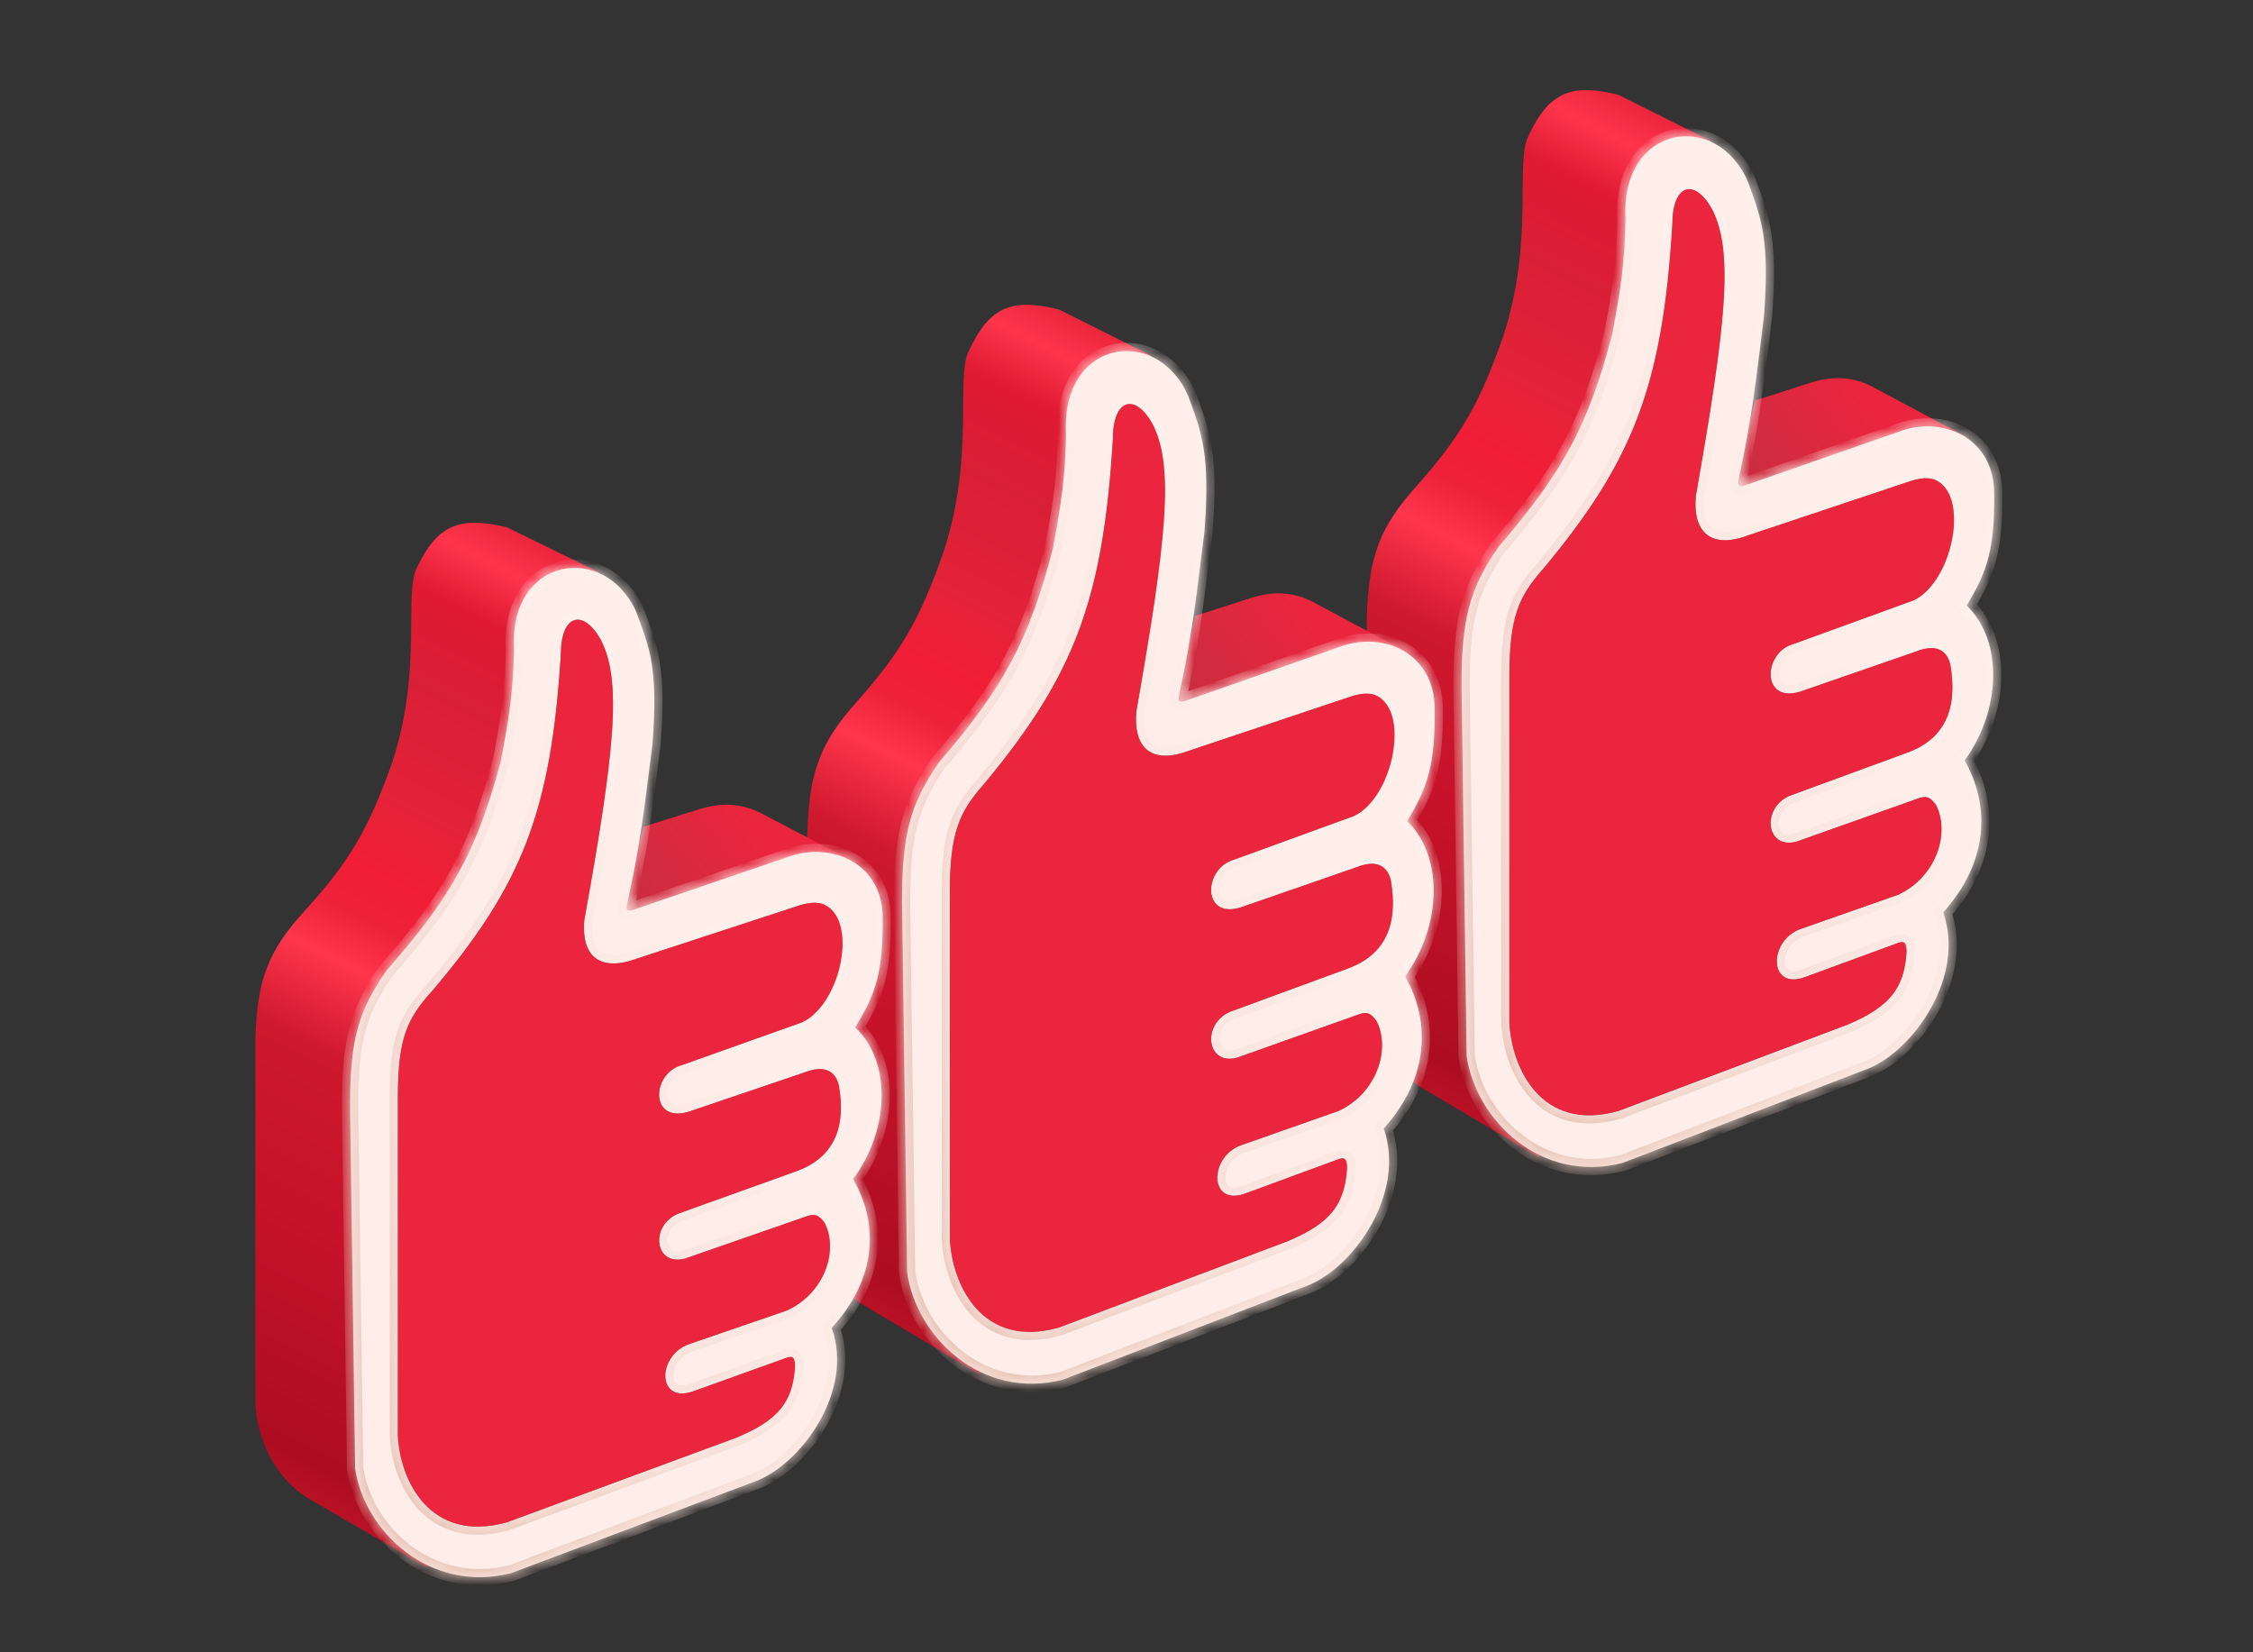 <svg width="150" height="110" viewBox="0 0 150 110" fill="none" xmlns="http://www.w3.org/2000/svg">
<rect x="0" y="0" width="150" height="110" fill="#333333" stroke="none"/>
<path d="M115.341 32.901L116.832 26.669L120.29 25.561C121.918 25.007 123.342 25.007 124.833 25.838L130.936 29.093L115.341 32.901Z" fill="url(#paint0_linear_49_295)"/>
<path d="M107.747 6.311L113.849 9.358V10.535L109.781 11.92L108.628 20.576L105.306 32.347L98.797 40.656V71.262L102.526 77.079L94.932 72.578C92.22 71.124 90.999 68.008 90.999 65.584V41.141C91.122 36.989 91.876 35.081 94.322 32.347C97.132 29.176 98.448 27.066 100.085 22.376C102.187 15.936 100.831 10.743 101.78 9.012C103.136 6.104 104.662 5.544 107.747 6.311Z" fill="url(#paint1_linear_49_295)"/>
<mask id="path-3-inside-1_49_295" fill="white">
<path d="M108.223 14.551C107.884 8.32 114.257 7.282 116.358 12.059C117.273 14.565 117.827 15.887 117.443 21.061C116.904 25.303 116.682 27.68 115.748 31.932C115.669 32.335 115.746 32.423 116.088 32.347L126.597 28.677C129.465 27.689 132.768 29.232 132.768 32.833C132.811 36.591 132.286 38.093 130.937 40.31C133.445 42.734 133.174 47.373 130.801 50.628C132.496 53.605 132.428 57.345 129.377 60.738C130.868 65.031 127.411 69.877 124.428 71.124L108.019 77.425C102.595 78.81 98.256 74.586 97.645 70.294L97.306 45.712C97.303 41.244 97.82 39.223 99.747 36.433C104.05 31.437 105.743 28.341 107.341 22.238C107.929 19.122 108.177 17.413 108.223 14.551ZM113.985 13.928C112.833 11.851 111.341 12.198 111.341 14.967C110.688 25.638 108.763 30.658 102.729 37.887C101.106 39.715 100.496 41.111 100.492 44.95V68.077C100.628 71.054 102.594 75.417 107.747 73.963L123.003 68.216C125.783 67.038 126.776 65.837 126.936 63.369C126.924 62.697 126.755 62.614 126.257 62.815L120.223 65.031C117.714 66 117.714 62.607 119.884 61.845L126.393 59.56C128.901 58.383 129.851 55.475 128.901 53.605C128.504 53.029 128.213 52.948 127.613 53.19L119.612 56.029C117.579 56.583 117.24 53.813 119.138 52.982L127.071 50.074C129.444 49.174 130.361 47.23 129.851 44.257C129.579 43.08 128.658 42.946 127.613 43.357L119.816 46.057C117.24 46.819 117.375 43.427 119.409 42.873L127.41 39.965C129.715 38.856 130.868 34.217 129.512 32.486C128.976 31.805 128.291 31.655 127.071 32.07L115.884 35.809C113.917 36.363 112.697 35.463 112.9 33.04C114.915 21.627 115.439 16.734 113.985 13.928Z"/>
</mask>
<path d="M108.223 14.551C107.884 8.32 114.257 7.282 116.358 12.059C117.273 14.565 117.827 15.887 117.443 21.061C116.904 25.303 116.682 27.68 115.748 31.932C115.669 32.335 115.746 32.423 116.088 32.347L126.597 28.677C129.465 27.689 132.768 29.232 132.768 32.833C132.811 36.591 132.286 38.093 130.937 40.31C133.445 42.734 133.174 47.373 130.801 50.628C132.496 53.605 132.428 57.345 129.377 60.738C130.868 65.031 127.411 69.877 124.428 71.124L108.019 77.425C102.595 78.81 98.256 74.586 97.645 70.294L97.306 45.712C97.303 41.244 97.82 39.223 99.747 36.433C104.05 31.437 105.743 28.341 107.341 22.238C107.929 19.122 108.177 17.413 108.223 14.551ZM113.985 13.928C112.833 11.851 111.341 12.198 111.341 14.967C110.688 25.638 108.763 30.658 102.729 37.887C101.106 39.715 100.496 41.111 100.492 44.95V68.077C100.628 71.054 102.594 75.417 107.747 73.963L123.003 68.216C125.783 67.038 126.776 65.837 126.936 63.369C126.924 62.697 126.755 62.614 126.257 62.815L120.223 65.031C117.714 66 117.714 62.607 119.884 61.845L126.393 59.56C128.901 58.383 129.851 55.475 128.901 53.605C128.504 53.029 128.213 52.948 127.613 53.19L119.612 56.029C117.579 56.583 117.24 53.813 119.138 52.982L127.071 50.074C129.444 49.174 130.361 47.23 129.851 44.257C129.579 43.08 128.658 42.946 127.613 43.357L119.816 46.057C117.24 46.819 117.375 43.427 119.409 42.873L127.41 39.965C129.715 38.856 130.868 34.217 129.512 32.486C128.976 31.805 128.291 31.655 127.071 32.07L115.884 35.809C113.917 36.363 112.697 35.463 112.9 33.04C114.915 21.627 115.439 16.734 113.985 13.928Z" fill="#FEEDE8"/>
<path d="M108.223 14.551L108.765 14.56L108.765 14.541L108.764 14.522L108.223 14.551ZM116.358 12.059L116.868 11.873L116.862 11.857L116.855 11.841L116.358 12.059ZM117.443 21.061L117.981 21.13L117.983 21.115L117.984 21.101L117.443 21.061ZM115.748 31.932L115.218 31.816L115.216 31.827L115.748 31.932ZM116.088 32.347L116.206 32.877L116.237 32.87L116.267 32.859L116.088 32.347ZM126.597 28.677L126.42 28.165L126.418 28.165L126.597 28.677ZM132.768 32.833L132.225 32.833L132.225 32.839L132.768 32.833ZM130.937 40.31L130.473 40.028L130.248 40.399L130.56 40.7L130.937 40.31ZM130.801 50.628L130.362 50.308L130.156 50.591L130.329 50.896L130.801 50.628ZM129.377 60.738L128.974 60.375L128.759 60.613L128.865 60.916L129.377 60.738ZM124.428 71.124L124.622 71.63L124.63 71.627L124.637 71.624L124.428 71.124ZM108.019 77.425L108.153 77.951L108.183 77.943L108.213 77.932L108.019 77.425ZM97.645 70.294L97.103 70.301L97.104 70.336L97.109 70.37L97.645 70.294ZM97.306 45.712L96.763 45.712L96.763 45.719L97.306 45.712ZM99.747 36.433L99.336 36.079L99.317 36.101L99.301 36.125L99.747 36.433ZM107.341 22.238L107.866 22.375L107.87 22.357L107.874 22.338L107.341 22.238ZM113.985 13.928L114.467 13.679L114.463 13.672L114.46 13.665L113.985 13.928ZM111.341 14.967L111.882 15.001L111.883 14.984V14.967H111.341ZM102.729 37.887L103.135 38.248L103.141 38.241L103.146 38.235L102.729 37.887ZM100.492 44.95L99.95 44.949V44.95H100.492ZM100.492 68.077H99.95V68.089L99.95 68.102L100.492 68.077ZM107.747 73.963L107.894 74.485L107.917 74.478L107.938 74.47L107.747 73.963ZM123.003 68.216L123.194 68.723L123.204 68.719L123.214 68.715L123.003 68.216ZM126.936 63.369L127.477 63.404L127.478 63.382L127.478 63.359L126.936 63.369ZM126.257 62.815L126.444 63.324L126.452 63.321L126.46 63.318L126.257 62.815ZM120.223 65.031L120.036 64.522L120.027 64.525L120.223 65.031ZM119.884 61.845L120.063 62.357L120.063 62.357L119.884 61.845ZM126.393 59.56L126.572 60.072L126.598 60.063L126.623 60.051L126.393 59.56ZM128.901 53.605L129.385 53.359L129.369 53.327L129.348 53.297L128.901 53.605ZM127.613 53.19L127.795 53.701L127.805 53.697L127.816 53.693L127.613 53.19ZM119.612 56.029L119.755 56.552L119.774 56.547L119.794 56.54L119.612 56.029ZM119.138 52.982L118.951 52.473L118.935 52.478L118.92 52.485L119.138 52.982ZM127.071 50.074L127.258 50.583L127.264 50.581L127.071 50.074ZM129.851 44.257L130.385 44.166L130.383 44.151L130.379 44.136L129.851 44.257ZM127.613 43.357L127.791 43.87L127.802 43.866L127.812 43.862L127.613 43.357ZM119.816 46.057L119.97 46.577L119.982 46.574L119.994 46.57L119.816 46.057ZM119.409 42.873L119.552 43.396L119.573 43.39L119.594 43.383L119.409 42.873ZM127.41 39.965L127.595 40.474L127.621 40.465L127.645 40.453L127.41 39.965ZM129.512 32.486L129.939 32.151L129.938 32.15L129.512 32.486ZM127.071 32.07L127.243 32.584L127.246 32.583L127.071 32.07ZM115.884 35.809L116.031 36.331L116.043 36.328L116.056 36.324L115.884 35.809ZM112.9 33.04L112.366 32.945L112.362 32.97L112.36 32.994L112.9 33.04ZM108.223 14.551L108.764 14.522C108.606 11.605 110 10.07 111.504 9.704C113.031 9.332 114.904 10.099 115.862 12.278L116.358 12.059L116.855 11.841C115.711 9.242 113.347 8.139 111.247 8.65C109.124 9.167 107.501 11.267 107.681 14.581L108.223 14.551ZM116.358 12.059L115.849 12.245C116.31 13.508 116.657 14.415 116.852 15.645C117.048 16.876 117.093 18.453 116.902 21.021L117.443 21.061L117.984 21.101C118.178 18.495 118.138 16.824 117.924 15.475C117.709 14.123 117.322 13.116 116.868 11.873L116.358 12.059ZM117.443 21.061L116.905 20.993C116.365 25.245 116.146 27.593 115.218 31.816L115.748 31.932L116.278 32.049C117.219 27.767 117.444 25.362 117.981 21.13L117.443 21.061ZM115.748 31.932L115.216 31.827C115.193 31.941 115.175 32.067 115.177 32.19C115.18 32.306 115.203 32.498 115.342 32.665C115.494 32.849 115.697 32.902 115.84 32.912C115.974 32.922 116.104 32.899 116.206 32.877L116.088 32.347L115.97 31.818C115.901 31.833 115.893 31.828 115.918 31.83C115.954 31.833 116.078 31.853 116.178 31.973C116.222 32.026 116.243 32.078 116.252 32.113C116.257 32.13 116.26 32.143 116.261 32.151C116.262 32.16 116.262 32.165 116.262 32.166C116.262 32.166 116.262 32.156 116.265 32.132C116.267 32.109 116.272 32.078 116.28 32.037L115.748 31.932ZM116.088 32.347L116.267 32.859L126.776 29.189L126.597 28.677L126.418 28.165L115.909 31.835L116.088 32.347ZM126.597 28.677L126.773 29.19C128.07 28.743 129.444 28.876 130.478 29.499C131.495 30.11 132.225 31.218 132.225 32.833H132.768H133.31C133.31 30.847 132.389 29.382 131.037 28.569C129.703 27.767 127.992 27.623 126.42 28.165L126.597 28.677ZM132.768 32.833L132.225 32.839C132.247 34.695 132.127 35.956 131.85 37.012C131.574 38.062 131.135 38.941 130.473 40.028L130.937 40.31L131.4 40.592C132.087 39.463 132.586 38.482 132.899 37.287C133.211 36.098 133.332 34.728 133.31 32.826L132.768 32.833ZM130.937 40.31L130.56 40.7C131.678 41.78 132.205 43.383 132.157 45.142C132.109 46.9 131.485 48.768 130.362 50.308L130.801 50.628L131.239 50.947C132.489 49.233 133.188 47.153 133.241 45.172C133.295 43.192 132.704 41.264 131.313 39.92L130.937 40.31ZM130.801 50.628L130.329 50.896C131.909 53.67 131.868 57.156 128.974 60.375L129.377 60.738L129.78 61.101C132.988 57.534 133.083 53.54 131.272 50.359L130.801 50.628ZM129.377 60.738L128.865 60.916C129.544 62.873 129.108 64.995 128.105 66.811C127.099 68.634 125.572 70.058 124.219 70.623L124.428 71.124L124.637 71.624C126.267 70.943 127.96 69.32 129.055 67.335C130.154 65.344 130.701 62.896 129.889 60.56L129.377 60.738ZM124.428 71.124L124.233 70.617L107.824 76.919L108.019 77.425L108.213 77.932L124.622 71.63L124.428 71.124ZM108.019 77.425L107.884 76.9C102.842 78.187 98.758 74.265 98.183 70.217L97.645 70.294L97.109 70.37C97.754 74.908 102.347 79.433 108.153 77.951L108.019 77.425ZM97.645 70.294L98.188 70.286L97.848 45.704L97.306 45.712L96.763 45.719L97.103 70.301L97.645 70.294ZM97.306 45.712L97.848 45.711C97.847 43.493 97.975 41.925 98.327 40.581C98.677 39.246 99.254 38.101 100.193 36.742L99.747 36.433L99.301 36.125C98.313 37.555 97.668 38.815 97.278 40.306C96.891 41.786 96.762 43.463 96.763 45.712L97.306 45.712ZM99.747 36.433L100.158 36.787C102.322 34.275 103.849 32.218 105.036 30.007C106.225 27.795 107.06 25.451 107.866 22.375L107.341 22.238L106.816 22.101C106.024 25.128 105.214 27.383 104.081 29.494C102.946 31.606 101.475 33.595 99.336 36.079L99.747 36.433ZM107.341 22.238L107.874 22.338C108.465 19.207 108.718 17.465 108.765 14.56L108.223 14.551L107.68 14.543C107.635 17.362 107.393 19.038 106.808 22.137L107.341 22.238ZM113.985 13.928L114.46 13.665C114.148 13.104 113.791 12.663 113.402 12.384C113.01 12.103 112.534 11.957 112.059 12.116C111.594 12.271 111.28 12.669 111.089 13.141C110.896 13.617 110.798 14.233 110.798 14.967H111.341H111.883C111.883 14.317 111.972 13.851 112.095 13.548C112.219 13.241 112.351 13.162 112.403 13.145C112.445 13.131 112.558 13.114 112.77 13.266C112.985 13.42 113.246 13.714 113.511 14.191L113.985 13.928ZM111.341 14.967L110.799 14.934C110.474 20.245 109.835 24.107 108.545 27.526C107.257 30.942 105.308 33.951 102.313 37.54L102.729 37.887L103.146 38.235C106.184 34.594 108.214 31.479 109.56 27.909C110.905 24.344 111.554 20.36 111.882 15.001L111.341 14.967ZM102.729 37.887L102.324 37.527C101.487 38.47 100.878 39.339 100.49 40.491C100.106 41.631 99.952 43.008 99.95 44.949L100.492 44.95L101.035 44.95C101.037 43.053 101.189 41.812 101.518 40.838C101.841 39.876 102.349 39.133 103.135 38.248L102.729 37.887ZM100.492 44.95H99.95V68.077H100.492H101.035V44.95H100.492ZM100.492 68.077L99.95 68.102C100.022 69.674 100.574 71.644 101.835 73.044C102.472 73.752 103.291 74.316 104.315 74.598C105.337 74.88 106.528 74.87 107.894 74.485L107.747 73.963L107.6 73.441C106.39 73.782 105.403 73.772 104.603 73.552C103.804 73.332 103.157 72.892 102.641 72.319C101.597 71.157 101.098 69.457 101.034 68.052L100.492 68.077ZM107.747 73.963L107.938 74.47L123.194 68.723L123.003 68.216L122.812 67.708L107.556 73.455L107.747 73.963ZM123.003 68.216L123.214 68.715C124.634 68.114 125.674 67.477 126.372 66.619C127.083 65.747 127.393 64.707 127.477 63.404L126.936 63.369L126.394 63.334C126.319 64.499 126.052 65.294 125.531 65.934C124.999 66.588 124.152 67.14 122.791 67.716L123.003 68.216ZM126.936 63.369L127.478 63.359C127.475 63.176 127.461 62.996 127.42 62.837C127.38 62.679 127.297 62.476 127.105 62.331C126.902 62.178 126.676 62.164 126.509 62.183C126.349 62.202 126.191 62.257 126.054 62.312L126.257 62.815L126.46 63.318C126.512 63.297 126.553 63.283 126.584 63.273C126.616 63.264 126.632 63.261 126.634 63.261C126.637 63.261 126.616 63.264 126.582 63.257C126.543 63.249 126.497 63.231 126.453 63.198C126.41 63.166 126.386 63.132 126.374 63.111C126.364 63.093 126.365 63.087 126.369 63.104C126.373 63.121 126.379 63.151 126.384 63.199C126.389 63.246 126.392 63.305 126.393 63.378L126.936 63.369ZM126.257 62.815L126.07 62.306L120.036 64.522L120.223 65.031L120.41 65.54L126.444 63.324L126.257 62.815ZM120.223 65.031L120.027 64.525C119.49 64.732 119.211 64.66 119.088 64.585C118.965 64.511 118.856 64.348 118.841 64.059C118.81 63.463 119.219 62.654 120.063 62.357L119.884 61.845L119.704 61.334C118.379 61.799 117.703 63.067 117.757 64.115C117.785 64.649 118.01 65.2 118.525 65.513C119.039 65.825 119.701 65.814 120.418 65.537L120.223 65.031ZM119.884 61.845L120.063 62.357L126.572 60.072L126.393 59.56L126.213 59.048L119.704 61.334L119.884 61.845ZM126.393 59.56L126.623 60.051C129.37 58.762 130.492 55.539 129.385 53.359L128.901 53.605L128.418 53.851C129.21 55.41 128.433 58.004 126.162 59.069L126.393 59.56ZM128.901 53.605L129.348 53.297C129.134 52.987 128.874 52.692 128.496 52.573C128.112 52.453 127.739 52.555 127.411 52.687L127.613 53.19L127.816 53.693C128.088 53.584 128.16 53.605 128.171 53.608C128.187 53.614 128.272 53.647 128.455 53.913L128.901 53.605ZM127.613 53.19L127.432 52.679L119.431 55.518L119.612 56.029L119.794 56.54L127.795 53.701L127.613 53.19ZM119.612 56.029L119.47 55.505C119.079 55.612 118.847 55.542 118.717 55.454C118.58 55.361 118.472 55.192 118.438 54.95C118.369 54.459 118.633 53.795 119.355 53.479L119.138 52.982L118.92 52.485C117.745 53 117.229 54.136 117.363 55.1C117.431 55.585 117.67 56.056 118.109 56.353C118.556 56.654 119.129 56.723 119.755 56.552L119.612 56.029ZM119.138 52.982L119.324 53.491L127.258 50.583L127.071 50.074L126.885 49.565L118.951 52.473L119.138 52.982ZM127.071 50.074L127.264 50.581C128.556 50.091 129.499 49.294 130.032 48.176C130.558 47.071 130.652 45.718 130.385 44.166L129.851 44.257L129.316 44.349C129.56 45.769 129.45 46.874 129.052 47.709C128.661 48.531 127.959 49.157 126.879 49.567L127.071 50.074ZM129.851 44.257L130.379 44.136C130.211 43.407 129.806 42.898 129.191 42.696C128.622 42.51 127.988 42.626 127.414 42.852L127.613 43.357L127.812 43.862C128.283 43.676 128.632 43.654 128.853 43.727C129.027 43.784 129.219 43.931 129.322 44.379L129.851 44.257ZM127.613 43.357L127.436 42.844L119.639 45.545L119.816 46.057L119.994 46.57L127.791 43.87L127.613 43.357ZM119.816 46.057L119.663 45.537C119.117 45.698 118.828 45.609 118.688 45.513C118.546 45.414 118.438 45.225 118.426 44.936C118.401 44.329 118.813 43.597 119.552 43.396L119.409 42.873L119.267 42.349C117.971 42.702 117.299 43.943 117.342 44.981C117.364 45.514 117.578 46.064 118.071 46.405C118.568 46.748 119.227 46.797 119.97 46.577L119.816 46.057ZM119.409 42.873L119.594 43.383L127.595 40.474L127.41 39.965L127.225 39.455L119.224 42.363L119.409 42.873ZM127.41 39.965L127.645 40.453C129.007 39.799 129.934 38.177 130.358 36.6C130.574 35.794 130.672 34.957 130.621 34.193C130.57 33.436 130.369 32.701 129.939 32.151L129.512 32.486L129.085 32.821C129.332 33.136 129.496 33.631 129.538 34.265C129.58 34.892 129.501 35.609 129.31 36.318C128.92 37.771 128.119 39.022 127.175 39.476L127.41 39.965ZM129.512 32.486L129.938 32.15C129.606 31.729 129.192 31.433 128.645 31.333C128.123 31.239 127.544 31.336 126.897 31.556L127.071 32.07L127.246 32.583C127.818 32.389 128.192 32.354 128.451 32.401C128.685 32.443 128.881 32.562 129.086 32.822L129.512 32.486ZM127.071 32.07L126.899 31.555L115.712 35.295L115.884 35.809L116.056 36.324L127.243 32.584L127.071 32.07ZM115.884 35.809L115.737 35.287C114.836 35.541 114.263 35.418 113.935 35.132C113.6 34.84 113.345 34.225 113.441 33.085L112.9 33.04L112.36 32.994C112.252 34.278 112.506 35.325 113.222 35.95C113.945 36.581 114.965 36.632 116.031 36.331L115.884 35.809ZM112.9 33.04L113.435 33.134C114.441 27.431 115.081 23.327 115.285 20.293C115.487 17.268 115.264 15.218 114.467 13.679L113.985 13.928L113.504 14.178C114.16 15.444 114.402 17.244 114.202 20.22C114.003 23.187 113.374 27.236 112.366 32.945L112.9 33.04Z" fill="url(#paint2_linear_49_295)" mask="url(#path-3-inside-1_49_295)"/>
<path d="M111.341 14.967C111.341 12.197 112.833 11.851 113.986 13.928C115.439 16.734 114.915 21.627 112.901 33.039C112.697 35.463 113.918 36.363 115.884 35.809L127.072 32.07C128.292 31.654 128.976 31.805 129.512 32.485C130.868 34.217 129.716 38.856 127.411 39.964L119.41 42.872C117.376 43.426 117.24 46.819 119.817 46.057L127.614 43.357C128.658 42.945 129.58 43.08 129.851 44.257C130.362 47.229 129.445 49.173 127.072 50.073L119.139 52.982C117.24 53.813 117.579 56.582 119.613 56.028L127.614 53.189C128.214 52.948 128.505 53.029 128.902 53.605C129.851 55.474 128.902 58.383 126.393 59.56L119.884 61.845C117.715 62.607 117.715 65.999 120.223 65.03L126.258 62.814C126.756 62.613 126.924 62.696 126.936 63.368C126.776 65.837 125.783 67.038 123.003 68.215L107.748 73.963C102.595 75.417 100.628 71.054 100.493 68.077V44.949C100.496 41.11 101.107 39.715 102.73 37.886C108.763 30.657 110.688 25.637 111.341 14.967Z" fill="#EB253D"/>
<path d="M78.09 47.242L79.582 40.998L83.04 39.888C84.667 39.333 86.091 39.333 87.582 40.165L93.685 43.426L78.09 47.242Z" fill="url(#paint3_linear_49_295)"/>
<path d="M70.497 20.602L76.599 23.654V24.834L72.531 26.221L71.378 34.893L68.056 46.687L61.547 55.012V85.675L65.276 91.503L57.682 86.994C54.97 85.537 53.749 82.415 53.749 79.987V55.497C53.872 51.337 54.626 49.426 57.072 46.687C59.882 43.509 61.198 41.395 62.835 36.697C64.937 30.245 63.581 25.042 64.53 23.307C65.886 20.394 67.412 19.833 70.497 20.602Z" fill="url(#paint4_linear_49_295)"/>
<mask id="path-8-inside-2_49_295" fill="white">
<path d="M70.972 28.858C70.633 22.614 77.006 21.573 79.108 26.36C80.023 28.87 80.576 30.195 80.193 35.378C79.654 39.629 79.432 42.01 78.498 46.271C78.418 46.674 78.495 46.763 78.837 46.687L89.346 43.01C92.214 42.019 95.516 43.565 95.516 47.172C95.56 50.938 95.036 52.444 93.686 54.665C96.194 57.093 95.923 61.741 93.55 65.001C95.245 67.984 95.177 71.731 92.126 75.13C93.618 79.431 90.16 84.287 87.177 85.536L70.768 91.85C65.344 93.237 61.004 89.005 60.394 84.704L60.055 60.076C60.053 55.6 60.569 53.574 62.497 50.779C66.799 45.774 68.493 42.672 70.09 36.558C70.678 33.436 70.926 31.725 70.972 28.858ZM76.736 28.233C75.583 26.152 74.091 26.499 74.091 29.274C73.438 39.964 71.513 44.994 65.48 52.237C63.857 54.069 63.246 55.468 63.243 59.314V82.484C63.378 85.468 65.345 89.838 70.498 88.381L85.753 82.623C88.533 81.444 89.526 80.24 89.686 77.767C89.674 77.094 89.505 77.01 89.007 77.212L82.973 79.432C80.464 80.403 80.465 77.004 82.634 76.24L89.143 73.951C91.652 72.772 92.601 69.859 91.652 67.986C91.254 67.408 90.964 67.326 90.364 67.569L82.363 70.413C80.329 70.968 79.99 68.193 81.888 67.361L89.822 64.447C92.195 63.545 93.111 61.597 92.601 58.619C92.33 57.44 91.408 57.306 90.364 57.718L82.567 60.423C79.99 61.186 80.126 57.787 82.16 57.232L90.161 54.319C92.466 53.208 93.618 48.56 92.262 46.825C91.726 46.144 91.042 45.993 89.822 46.409L78.634 50.155C76.668 50.71 75.448 49.809 75.651 47.381C77.665 35.947 78.189 31.044 76.736 28.233Z"/>
</mask>
<path d="M70.972 28.858C70.633 22.614 77.006 21.573 79.108 26.36C80.023 28.87 80.576 30.195 80.193 35.378C79.654 39.629 79.432 42.01 78.498 46.271C78.418 46.674 78.495 46.763 78.837 46.687L89.346 43.01C92.214 42.019 95.516 43.565 95.516 47.172C95.56 50.938 95.036 52.444 93.686 54.665C96.194 57.093 95.923 61.741 93.55 65.001C95.245 67.984 95.177 71.731 92.126 75.13C93.618 79.431 90.16 84.287 87.177 85.536L70.768 91.85C65.344 93.237 61.004 89.005 60.394 84.704L60.055 60.076C60.053 55.6 60.569 53.574 62.497 50.779C66.799 45.774 68.493 42.672 70.09 36.558C70.678 33.436 70.926 31.725 70.972 28.858ZM76.736 28.233C75.583 26.152 74.091 26.499 74.091 29.274C73.438 39.964 71.513 44.994 65.48 52.237C63.857 54.069 63.246 55.468 63.243 59.314V82.484C63.378 85.468 65.345 89.838 70.498 88.381L85.753 82.623C88.533 81.444 89.526 80.24 89.686 77.767C89.674 77.094 89.505 77.01 89.007 77.212L82.973 79.432C80.464 80.403 80.465 77.004 82.634 76.24L89.143 73.951C91.652 72.772 92.601 69.859 91.652 67.986C91.254 67.408 90.964 67.326 90.364 67.569L82.363 70.413C80.329 70.968 79.99 68.193 81.888 67.361L89.822 64.447C92.195 63.545 93.111 61.597 92.601 58.619C92.33 57.44 91.408 57.306 90.364 57.718L82.567 60.423C79.99 61.186 80.126 57.787 82.16 57.232L90.161 54.319C92.466 53.208 93.618 48.56 92.262 46.825C91.726 46.144 91.042 45.993 89.822 46.409L78.634 50.155C76.668 50.71 75.448 49.809 75.651 47.381C77.665 35.947 78.189 31.044 76.736 28.233Z" fill="#FEEDE8"/>
<path d="M70.972 28.858L71.514 28.866L71.515 28.847L71.514 28.828L70.972 28.858ZM79.108 26.36L79.618 26.174L79.612 26.157L79.605 26.141L79.108 26.36ZM80.193 35.378L80.731 35.446L80.733 35.432L80.734 35.418L80.193 35.378ZM78.498 46.271L77.968 46.154L77.965 46.166L78.498 46.271ZM78.837 46.687L78.955 47.216L78.986 47.209L79.016 47.199L78.837 46.687ZM89.346 43.01L89.169 42.497L89.167 42.498L89.346 43.01ZM95.516 47.172L94.974 47.172L94.974 47.178L95.516 47.172ZM93.686 54.665L93.222 54.383L92.998 54.754L93.309 55.055L93.686 54.665ZM93.55 65.001L93.112 64.682L92.906 64.965L93.079 65.269L93.55 65.001ZM92.126 75.13L91.723 74.768L91.509 75.006L91.614 75.308L92.126 75.13ZM87.177 85.536L87.372 86.043L87.379 86.04L87.387 86.037L87.177 85.536ZM70.768 91.85L70.903 92.375L70.933 92.367L70.963 92.356L70.768 91.85ZM60.394 84.704L59.852 84.712L59.852 84.746L59.857 84.78L60.394 84.704ZM60.055 60.076L59.513 60.077L59.513 60.084L60.055 60.076ZM62.497 50.779L62.085 50.426L62.066 50.448L62.05 50.471L62.497 50.779ZM70.09 36.558L70.615 36.695L70.62 36.677L70.623 36.658L70.09 36.558ZM76.736 28.233L77.218 27.985L77.214 27.977L77.21 27.971L76.736 28.233ZM74.091 29.274L74.633 29.307L74.634 29.29L74.634 29.274L74.091 29.274ZM65.48 52.237L65.886 52.597L65.891 52.591L65.897 52.585L65.48 52.237ZM63.243 59.314L62.7 59.313V59.314H63.243ZM63.243 82.484H62.7V82.497L62.701 82.509L63.243 82.484ZM70.498 88.381L70.645 88.903L70.667 88.897L70.689 88.888L70.498 88.381ZM85.753 82.623L85.945 83.131L85.955 83.127L85.965 83.123L85.753 82.623ZM89.686 77.767L90.227 77.802L90.229 77.779L90.228 77.757L89.686 77.767ZM89.007 77.212L89.195 77.721L89.203 77.718L89.211 77.715L89.007 77.212ZM82.973 79.432L82.786 78.923L82.777 78.926L82.973 79.432ZM82.634 76.24L82.454 75.729L82.454 75.729L82.634 76.24ZM89.143 73.951L89.323 74.463L89.349 74.454L89.374 74.442L89.143 73.951ZM91.652 67.986L92.136 67.74L92.119 67.708L92.099 67.678L91.652 67.986ZM90.364 67.569L90.546 68.08L90.556 68.076L90.567 68.072L90.364 67.569ZM82.363 70.413L82.505 70.936L82.525 70.931L82.544 70.924L82.363 70.413ZM81.888 67.361L81.701 66.851L81.686 66.857L81.67 66.864L81.888 67.361ZM89.822 64.447L90.009 64.957L90.014 64.954L89.822 64.447ZM92.601 58.619L93.136 58.528L93.133 58.513L93.13 58.498L92.601 58.619ZM90.364 57.718L90.542 58.23L90.552 58.227L90.563 58.222L90.364 57.718ZM82.567 60.423L82.721 60.943L82.733 60.94L82.745 60.935L82.567 60.423ZM82.16 57.232L82.302 57.755L82.324 57.749L82.345 57.741L82.16 57.232ZM90.161 54.319L90.346 54.828L90.372 54.819L90.396 54.807L90.161 54.319ZM92.262 46.825L92.689 46.491L92.689 46.49L92.262 46.825ZM89.822 46.409L89.994 46.924L89.997 46.923L89.822 46.409ZM78.634 50.155L78.782 50.677L78.794 50.674L78.806 50.67L78.634 50.155ZM75.651 47.381L75.117 47.287L75.112 47.311L75.11 47.336L75.651 47.381ZM70.972 28.858L71.514 28.828C71.355 25.904 72.75 24.366 74.253 23.999C75.78 23.627 77.653 24.395 78.611 26.578L79.108 26.36L79.605 26.141C78.461 23.538 76.097 22.433 73.996 22.945C71.872 23.463 70.25 25.567 70.43 28.887L70.972 28.858ZM79.108 26.36L78.598 26.545C79.059 27.811 79.406 28.719 79.602 29.951C79.797 31.185 79.842 32.765 79.652 35.338L80.193 35.378L80.734 35.418C80.927 32.807 80.887 31.133 80.673 29.782C80.459 28.428 80.071 27.419 79.618 26.174L79.108 26.36ZM80.193 35.378L79.655 35.31C79.115 39.57 78.895 41.923 77.968 46.154L78.498 46.271L79.027 46.387C79.968 42.097 80.193 39.687 80.731 35.446L80.193 35.378ZM78.498 46.271L77.965 46.166C77.943 46.28 77.924 46.406 77.927 46.529C77.929 46.645 77.953 46.836 78.091 47.004C78.243 47.188 78.445 47.241 78.59 47.252C78.723 47.261 78.854 47.239 78.955 47.216L78.837 46.687L78.719 46.157C78.65 46.173 78.642 46.168 78.668 46.169C78.704 46.172 78.828 46.192 78.928 46.313C78.971 46.366 78.992 46.418 79.002 46.452C79.007 46.469 79.009 46.482 79.01 46.491C79.011 46.499 79.011 46.504 79.011 46.505C79.011 46.505 79.011 46.495 79.014 46.471C79.017 46.448 79.022 46.416 79.03 46.375L78.498 46.271ZM78.837 46.687L79.016 47.199L89.525 43.522L89.346 43.01L89.167 42.498L78.658 46.175L78.837 46.687ZM89.346 43.01L89.523 43.523C90.819 43.075 92.193 43.208 93.227 43.831C94.243 44.444 94.974 45.553 94.974 47.172L95.516 47.172L96.058 47.172C96.058 45.184 95.138 43.716 93.787 42.902C92.453 42.098 90.741 41.954 89.169 42.497L89.346 43.01ZM95.516 47.172L94.974 47.178C94.995 49.038 94.876 50.302 94.599 51.361C94.323 52.413 93.885 53.294 93.222 54.383L93.686 54.665L94.15 54.947C94.837 53.815 95.335 52.832 95.648 51.635C95.96 50.444 96.081 49.071 96.058 47.166L95.516 47.172ZM93.686 54.665L93.309 55.055C94.427 56.137 94.954 57.743 94.906 59.506C94.859 61.268 94.235 63.139 93.112 64.682L93.55 65.001L93.989 65.32C95.239 63.603 95.937 61.52 95.991 59.536C96.045 57.553 95.454 55.621 94.063 54.275L93.686 54.665ZM93.55 65.001L93.079 65.269C94.659 68.049 94.618 71.542 91.723 74.768L92.126 75.13L92.53 75.492C95.737 71.919 95.832 67.919 94.022 64.733L93.55 65.001ZM92.126 75.13L91.614 75.308C92.294 77.269 91.857 79.396 90.855 81.216C89.848 83.043 88.321 84.469 86.968 85.036L87.177 85.536L87.387 86.037C89.016 85.354 90.71 83.728 91.805 81.739C92.904 79.744 93.45 77.292 92.639 74.952L92.126 75.13ZM87.177 85.536L86.983 85.03L70.573 91.344L70.768 91.85L70.963 92.356L87.372 86.043L87.177 85.536ZM70.768 91.85L70.634 91.324C65.592 92.614 61.507 88.685 60.931 84.628L60.394 84.704L59.857 84.78C60.502 89.326 65.096 93.86 70.903 92.375L70.768 91.85ZM60.394 84.704L60.936 84.697L60.597 60.069L60.055 60.076L59.513 60.084L59.852 84.712L60.394 84.704ZM60.055 60.076L60.598 60.076C60.596 57.853 60.725 56.282 61.077 54.934C61.426 53.597 62.004 52.449 62.943 51.087L62.497 50.779L62.05 50.471C61.062 51.904 60.417 53.167 60.027 54.66C59.64 56.143 59.511 57.823 59.513 60.077L60.055 60.076ZM62.497 50.779L62.908 51.133C65.072 48.616 66.599 46.555 67.786 44.341C68.974 42.124 69.81 39.776 70.615 36.695L70.09 36.558L69.566 36.421C68.773 39.454 67.964 41.713 66.83 43.828C65.695 45.944 64.224 47.937 62.085 50.426L62.497 50.779ZM70.09 36.558L70.623 36.658C71.214 33.521 71.468 31.776 71.514 28.866L70.972 28.858L70.43 28.849C70.385 31.673 70.142 33.352 69.557 36.457L70.09 36.558ZM76.736 28.233L77.21 27.971C76.899 27.409 76.542 26.967 76.153 26.687C75.761 26.406 75.285 26.259 74.809 26.418C74.344 26.574 74.031 26.973 73.84 27.444C73.647 27.921 73.549 28.538 73.549 29.273L74.091 29.274L74.634 29.274C74.634 28.622 74.722 28.155 74.845 27.851C74.97 27.543 75.101 27.465 75.154 27.447C75.195 27.433 75.308 27.416 75.52 27.568C75.735 27.723 75.996 28.018 76.261 28.496L76.736 28.233ZM74.091 29.274L73.55 29.241C73.225 34.562 72.585 38.431 71.296 41.857C70.008 45.279 68.058 48.295 65.063 51.89L65.48 52.237L65.897 52.585C68.935 48.937 70.965 45.816 72.311 42.239C73.655 38.667 74.305 34.676 74.633 29.307L74.091 29.274ZM65.48 52.237L65.074 51.878C64.237 52.822 63.628 53.693 63.24 54.847C62.856 55.989 62.702 57.368 62.7 59.313L63.243 59.314L63.785 59.314C63.787 57.413 63.94 56.17 64.268 55.193C64.592 54.229 65.1 53.484 65.886 52.597L65.48 52.237ZM63.243 59.314H62.7V82.484H63.243H63.785V59.314H63.243ZM63.243 82.484L62.701 82.509C62.772 84.085 63.325 86.057 64.585 87.46C65.222 88.169 66.042 88.734 67.065 89.017C68.087 89.299 69.278 89.289 70.645 88.903L70.498 88.381L70.35 87.859C69.14 88.201 68.153 88.192 67.353 87.971C66.555 87.75 65.908 87.31 65.392 86.735C64.347 85.572 63.849 83.867 63.785 82.46L63.243 82.484ZM70.498 88.381L70.689 88.888L85.945 83.131L85.753 82.623L85.562 82.116L70.306 87.874L70.498 88.381ZM85.753 82.623L85.965 83.123C87.385 82.52 88.424 81.882 89.123 81.022C89.833 80.149 90.143 79.107 90.227 77.802L89.686 77.767L89.145 77.732C89.069 78.9 88.803 79.697 88.281 80.338C87.749 80.993 86.902 81.547 85.542 82.124L85.753 82.623ZM89.686 77.767L90.228 77.757C90.225 77.574 90.211 77.394 90.171 77.234C90.131 77.077 90.048 76.873 89.855 76.728C89.653 76.575 89.427 76.561 89.259 76.58C89.1 76.599 88.941 76.654 88.804 76.709L89.007 77.212L89.211 77.715C89.263 77.694 89.303 77.679 89.335 77.67C89.367 77.66 89.382 77.658 89.385 77.658C89.387 77.658 89.367 77.66 89.332 77.653C89.293 77.646 89.247 77.628 89.203 77.595C89.16 77.562 89.136 77.528 89.125 77.508C89.115 77.49 89.115 77.484 89.119 77.502C89.124 77.518 89.129 77.548 89.134 77.596C89.139 77.643 89.142 77.703 89.144 77.776L89.686 77.767ZM89.007 77.212L88.82 76.703L82.786 78.923L82.973 79.432L83.16 79.941L89.195 77.721L89.007 77.212ZM82.973 79.432L82.777 78.926C82.24 79.134 81.962 79.062 81.839 78.987C81.716 78.912 81.606 78.748 81.591 78.459C81.56 77.86 81.97 77.049 82.814 76.752L82.634 76.24L82.454 75.729C81.129 76.195 80.454 77.465 80.508 78.514C80.535 79.049 80.76 79.6 81.275 79.913C81.79 80.227 82.452 80.215 83.169 79.938L82.973 79.432ZM82.634 76.24L82.814 76.752L89.323 74.463L89.143 73.951L88.963 73.44L82.454 75.729L82.634 76.24ZM89.143 73.951L89.374 74.442C92.121 73.151 93.242 69.923 92.136 67.74L91.652 67.986L91.168 68.231C91.96 69.794 91.183 72.393 88.912 73.46L89.143 73.951ZM91.652 67.986L92.099 67.678C91.885 67.367 91.625 67.072 91.247 66.952C90.863 66.831 90.49 66.933 90.161 67.066L90.364 67.569L90.567 68.072C90.838 67.962 90.91 67.984 90.92 67.987C90.937 67.992 91.022 68.026 91.205 68.293L91.652 67.986ZM90.364 67.569L90.182 67.057L82.181 69.902L82.363 70.413L82.544 70.924L90.546 68.08L90.364 67.569ZM82.363 70.413L82.22 69.89C81.829 69.996 81.598 69.926 81.468 69.838C81.331 69.745 81.222 69.575 81.188 69.332C81.119 68.84 81.384 68.174 82.106 67.857L81.888 67.361L81.67 66.864C80.494 67.379 79.979 68.518 80.114 69.482C80.181 69.967 80.42 70.439 80.859 70.736C81.306 71.039 81.879 71.107 82.505 70.936L82.363 70.413ZM81.888 67.361L82.075 67.87L90.009 64.957L89.822 64.447L89.635 63.938L81.701 66.851L81.888 67.361ZM89.822 64.447L90.014 64.954C91.307 64.463 92.25 63.665 92.782 62.545C93.309 61.438 93.402 60.083 93.136 58.528L92.601 58.619L92.066 58.711C92.31 60.133 92.201 61.242 91.803 62.079C91.411 62.903 90.709 63.53 89.629 63.94L89.822 64.447ZM92.601 58.619L93.13 58.498C92.962 57.768 92.557 57.258 91.941 57.056C91.372 56.87 90.738 56.987 90.165 57.213L90.364 57.718L90.563 58.222C91.034 58.036 91.382 58.015 91.603 58.087C91.777 58.144 91.969 58.291 92.073 58.741L92.601 58.619ZM90.364 57.718L90.186 57.205L82.389 59.91L82.567 60.423L82.745 60.935L90.542 58.23L90.364 57.718ZM82.567 60.423L82.413 59.903C81.868 60.064 81.578 59.975 81.439 59.878C81.297 59.78 81.188 59.59 81.176 59.299C81.151 58.69 81.564 57.956 82.302 57.755L82.16 57.232L82.017 56.708C80.721 57.062 80.049 58.305 80.092 59.344C80.114 59.877 80.328 60.429 80.822 60.77C81.318 61.114 81.978 61.163 82.721 60.943L82.567 60.423ZM82.16 57.232L82.345 57.741L90.346 54.828L90.161 54.319L89.975 53.809L81.974 56.722L82.16 57.232ZM90.161 54.319L90.396 54.807C91.758 54.151 92.685 52.526 93.108 50.946C93.325 50.14 93.422 49.301 93.371 48.535C93.321 47.778 93.12 47.042 92.689 46.491L92.262 46.825L91.835 47.159C92.083 47.476 92.246 47.972 92.289 48.608C92.331 49.236 92.251 49.955 92.061 50.666C91.67 52.121 90.869 53.376 89.925 53.83L90.161 54.319ZM92.262 46.825L92.689 46.49C92.357 46.068 91.942 45.771 91.395 45.672C90.873 45.577 90.294 45.675 89.647 45.896L89.822 46.409L89.997 46.923C90.569 46.728 90.942 46.693 91.202 46.739C91.436 46.782 91.632 46.901 91.836 47.161L92.262 46.825ZM89.822 46.409L89.65 45.895L78.462 49.641L78.634 50.155L78.806 50.67L89.994 46.924L89.822 46.409ZM78.634 50.155L78.487 49.633C77.587 49.887 77.013 49.765 76.686 49.478C76.351 49.185 76.096 48.569 76.191 47.426L75.651 47.381L75.11 47.336C75.003 48.621 75.256 49.669 75.972 50.295C76.695 50.928 77.716 50.978 78.782 50.677L78.634 50.155ZM75.651 47.381L76.185 47.475C77.192 41.761 77.832 37.65 78.035 34.61C78.238 31.579 78.015 29.526 77.218 27.985L76.736 28.233L76.254 28.483C76.91 29.752 77.152 31.556 76.953 34.538C76.754 37.511 76.124 41.567 75.117 47.287L75.651 47.381Z" fill="url(#paint5_linear_49_295)" mask="url(#path-8-inside-2_49_295)"/>
<path d="M74.091 29.273C74.091 26.498 75.582 26.151 76.735 28.233C78.188 31.044 77.665 35.946 75.65 47.38C75.447 49.808 76.667 50.71 78.633 50.155L89.821 46.409C91.041 45.993 91.726 46.143 92.262 46.825C93.618 48.56 92.465 53.208 90.16 54.318L82.159 57.231C80.125 57.786 79.99 61.186 82.566 60.423L90.364 57.717C91.408 57.305 92.33 57.44 92.601 58.619C93.111 61.597 92.194 63.544 89.821 64.446L81.888 67.36C79.99 68.193 80.329 70.968 82.363 70.413L90.364 67.568C90.964 67.326 91.254 67.407 91.652 67.984C92.601 69.858 91.652 72.771 89.143 73.951L82.634 76.24C80.464 77.003 80.464 80.403 82.973 79.431L89.007 77.211C89.506 77.01 89.674 77.093 89.685 77.766C89.526 80.24 88.533 81.443 85.753 82.623L70.497 88.381C65.344 89.838 63.378 85.467 63.242 82.484V59.313C63.246 55.466 63.856 54.068 65.48 52.236C71.513 44.993 73.438 39.964 74.091 29.273Z" fill="#EB253D"/>
<path d="M41.341 61.141L42.833 55.038L46.291 53.954C47.918 53.411 49.342 53.411 50.834 54.225L56.936 57.411L41.341 61.141Z" fill="url(#paint6_linear_49_295)"/>
<path d="M33.747 35.104L39.85 38.087V39.24L35.782 40.596L34.629 49.072L31.306 60.598L24.797 68.734V98.704L28.526 104.399L20.933 99.992C18.221 98.568 17 95.517 17 93.144V69.209C17.122 65.143 17.876 63.275 20.322 60.598C23.132 57.493 24.448 55.426 26.086 50.834C28.188 44.529 26.831 39.444 27.781 37.748C29.137 34.901 30.663 34.353 33.747 35.104Z" fill="url(#paint7_linear_49_295)"/>
<mask id="path-13-inside-3_49_295" fill="white">
<path d="M34.22 43.172C33.881 37.07 40.255 36.053 42.357 40.731C43.272 43.184 43.826 44.479 43.442 49.545C42.903 53.699 42.681 56.027 41.747 60.191C41.667 60.585 41.743 60.671 42.085 60.597L52.595 57.003C55.463 56.035 58.765 57.546 58.765 61.072C58.809 64.752 58.284 66.224 56.934 68.395C59.443 70.768 59.171 75.311 56.798 78.497C58.493 81.413 58.426 85.074 55.374 88.397C56.866 92.6 53.408 97.346 50.425 98.567L34.017 104.737C28.593 106.093 24.253 101.957 23.643 97.753L23.304 73.683C23.302 69.308 23.817 67.329 25.745 64.598C30.048 59.705 31.741 56.673 33.338 50.697C33.926 47.647 34.174 45.974 34.22 43.172ZM39.983 42.563C38.83 40.529 37.338 40.867 37.338 43.579C36.685 54.028 34.76 58.944 28.727 66.023C27.104 67.812 26.494 69.179 26.49 72.938V95.584C26.625 98.5 28.592 102.772 33.745 101.348L49.001 95.72C51.78 94.567 52.773 93.391 52.933 90.974C52.922 90.316 52.754 90.235 52.255 90.432L46.22 92.601C43.712 93.55 43.712 90.229 45.881 89.483L52.391 87.244C54.9 86.092 55.849 83.244 54.9 81.413C54.502 80.849 54.211 80.77 53.611 81.007L45.611 83.786C43.577 84.329 43.238 81.617 45.136 80.803L53.069 77.955C55.442 77.074 56.359 75.17 55.849 72.26C55.578 71.107 54.655 70.976 53.611 71.379L45.814 74.023C43.238 74.769 43.373 71.447 45.407 70.904L53.408 68.056C55.713 66.971 56.865 62.429 55.509 60.734C54.973 60.067 54.289 59.92 53.069 60.326L41.881 63.989C39.915 64.531 38.694 63.649 38.898 61.276C40.913 50.101 41.436 45.31 39.983 42.563Z"/>
</mask>
<path d="M34.22 43.172C33.881 37.07 40.255 36.053 42.357 40.731C43.272 43.184 43.826 44.479 43.442 49.545C42.903 53.699 42.681 56.027 41.747 60.191C41.667 60.585 41.743 60.671 42.085 60.597L52.595 57.003C55.463 56.035 58.765 57.546 58.765 61.072C58.809 64.752 58.284 66.224 56.934 68.395C59.443 70.768 59.171 75.311 56.798 78.497C58.493 81.413 58.426 85.074 55.374 88.397C56.866 92.6 53.408 97.346 50.425 98.567L34.017 104.737C28.593 106.093 24.253 101.957 23.643 97.753L23.304 73.683C23.302 69.308 23.817 67.329 25.745 64.598C30.048 59.705 31.741 56.673 33.338 50.697C33.926 47.647 34.174 45.974 34.22 43.172ZM39.983 42.563C38.83 40.529 37.338 40.867 37.338 43.579C36.685 54.028 34.76 58.944 28.727 66.023C27.104 67.812 26.494 69.179 26.49 72.938V95.584C26.625 98.5 28.592 102.772 33.745 101.348L49.001 95.72C51.78 94.567 52.773 93.391 52.933 90.974C52.922 90.316 52.754 90.235 52.255 90.432L46.22 92.601C43.712 93.55 43.712 90.229 45.881 89.483L52.391 87.244C54.9 86.092 55.849 83.244 54.9 81.413C54.502 80.849 54.211 80.77 53.611 81.007L45.611 83.786C43.577 84.329 43.238 81.617 45.136 80.803L53.069 77.955C55.442 77.074 56.359 75.17 55.849 72.26C55.578 71.107 54.655 70.976 53.611 71.379L45.814 74.023C43.238 74.769 43.373 71.447 45.407 70.904L53.408 68.056C55.713 66.971 56.865 62.429 55.509 60.734C54.973 60.067 54.289 59.92 53.069 60.326L41.881 63.989C39.915 64.531 38.694 63.649 38.898 61.276C40.913 50.101 41.436 45.31 39.983 42.563Z" fill="#FEEDE8"/>
<path d="M34.22 43.172L34.763 43.181L34.763 43.161L34.762 43.142L34.22 43.172ZM42.357 40.731L42.865 40.541L42.859 40.525L42.852 40.508L42.357 40.731ZM43.442 49.545L43.98 49.615L43.982 49.601L43.983 49.586L43.442 49.545ZM41.747 60.191L41.217 60.072L41.215 60.084L41.747 60.191ZM42.085 60.597L42.201 61.127L42.231 61.12L42.261 61.11L42.085 60.597ZM52.595 57.003L52.422 56.489L52.42 56.49L52.595 57.003ZM58.765 61.072L58.223 61.072L58.223 61.078L58.765 61.072ZM56.934 68.395L56.474 68.108L56.24 68.484L56.561 68.789L56.934 68.395ZM56.798 78.497L56.363 78.173L56.15 78.46L56.329 78.77L56.798 78.497ZM55.374 88.397L54.975 88.03L54.754 88.27L54.863 88.578L55.374 88.397ZM50.425 98.567L50.616 99.074L50.623 99.072L50.631 99.069L50.425 98.567ZM34.017 104.737L34.149 105.263L34.179 105.255L34.208 105.244L34.017 104.737ZM23.643 97.753L23.101 97.761L23.101 97.796L23.106 97.831L23.643 97.753ZM23.304 73.683L22.762 73.683L22.762 73.691L23.304 73.683ZM25.745 64.598L25.337 64.24L25.318 64.261L25.301 64.285L25.745 64.598ZM33.338 50.697L33.862 50.838L33.867 50.819L33.871 50.8L33.338 50.697ZM39.983 42.563L40.462 42.309L40.459 42.302L40.455 42.295L39.983 42.563ZM37.338 43.579L37.88 43.613L37.881 43.596L37.881 43.579L37.338 43.579ZM28.727 66.023L29.129 66.387L29.134 66.381L29.14 66.374L28.727 66.023ZM26.49 72.938L25.947 72.937V72.938H26.49ZM26.49 95.584H25.947V95.597L25.948 95.609L26.49 95.584ZM33.745 101.348L33.889 101.871L33.911 101.865L33.932 101.857L33.745 101.348ZM49.001 95.72L49.188 96.229L49.198 96.225L49.208 96.221L49.001 95.72ZM52.933 90.974L53.474 91.01L53.476 90.987L53.475 90.964L52.933 90.974ZM52.255 90.432L52.439 90.942L52.447 90.939L52.455 90.936L52.255 90.432ZM46.22 92.601L46.037 92.09L46.028 92.094L46.22 92.601ZM45.881 89.483L45.705 88.97L45.705 88.97L45.881 89.483ZM52.391 87.244L52.568 87.757L52.593 87.749L52.618 87.737L52.391 87.244ZM54.9 81.413L55.381 81.164L55.364 81.131L55.343 81.101L54.9 81.413ZM53.611 81.007L53.789 81.519L53.799 81.516L53.81 81.512L53.611 81.007ZM45.611 83.786L45.751 84.311L45.77 84.305L45.789 84.299L45.611 83.786ZM45.136 80.803L44.953 80.293L44.938 80.298L44.923 80.304L45.136 80.803ZM53.069 77.955L53.252 78.466L53.258 78.464L53.069 77.955ZM55.849 72.26L56.383 72.166L56.381 72.151L56.377 72.136L55.849 72.26ZM53.611 71.379L53.785 71.893L53.796 71.889L53.806 71.885L53.611 71.379ZM45.814 74.023L45.965 74.544L45.977 74.54L45.988 74.536L45.814 74.023ZM45.407 70.904L45.547 71.429L45.568 71.423L45.589 71.415L45.407 70.904ZM53.408 68.056L53.59 68.567L53.615 68.558L53.639 68.547L53.408 68.056ZM55.509 60.734L55.933 60.395L55.932 60.394L55.509 60.734ZM53.069 60.326L53.238 60.842L53.24 60.841L53.069 60.326ZM41.881 63.989L42.026 64.511L42.038 64.508L42.05 64.504L41.881 63.989ZM38.898 61.276L38.364 61.179L38.36 61.204L38.358 61.229L38.898 61.276ZM34.22 43.172L34.762 43.142C34.604 40.299 35.99 38.796 37.499 38.436C39.035 38.07 40.907 38.828 41.862 40.953L42.357 40.731L42.852 40.508C41.705 37.955 39.339 36.883 37.247 37.381C35.129 37.886 33.498 39.944 33.679 43.202L34.22 43.172ZM42.357 40.731L41.849 40.92C42.31 42.157 42.656 43.044 42.851 44.245C43.046 45.448 43.091 46.99 42.901 49.504L43.442 49.545L43.983 49.586C44.176 47.033 44.136 45.395 43.922 44.071C43.707 42.746 43.319 41.758 42.865 40.541L42.357 40.731ZM43.442 49.545L42.904 49.475C42.364 53.639 42.145 55.938 41.217 60.072L41.747 60.191L42.276 60.309C43.217 56.116 43.442 53.759 43.98 49.615L43.442 49.545ZM41.747 60.191L41.215 60.084C41.192 60.195 41.173 60.321 41.176 60.443C41.178 60.559 41.202 60.751 41.343 60.919C41.496 61.101 41.698 61.151 41.839 61.161C41.971 61.171 42.1 61.149 42.201 61.127L42.085 60.597L41.97 60.067C41.9 60.082 41.891 60.078 41.915 60.079C41.948 60.081 42.072 60.1 42.173 60.22C42.218 60.273 42.24 60.326 42.25 60.362C42.26 60.397 42.26 60.419 42.26 60.419C42.26 60.421 42.26 60.412 42.263 60.39C42.266 60.367 42.27 60.337 42.278 60.298L41.747 60.191ZM42.085 60.597L42.261 61.11L52.771 57.516L52.595 57.003L52.42 56.49L41.91 60.084L42.085 60.597ZM52.595 57.003L52.769 57.517C54.068 57.079 55.444 57.21 56.48 57.82C57.498 58.419 58.223 59.5 58.223 61.072L58.765 61.072L59.308 61.072C59.307 59.118 58.382 57.681 57.031 56.885C55.699 56.1 53.991 55.96 52.422 56.489L52.595 57.003ZM58.765 61.072L58.223 61.078C58.244 62.895 58.124 64.127 57.848 65.159C57.573 66.185 57.136 67.044 56.474 68.108L56.934 68.395L57.395 68.681C58.083 67.575 58.582 66.612 58.896 65.439C59.209 64.272 59.33 62.929 59.307 61.065L58.765 61.072ZM56.934 68.395L56.561 68.789C57.677 69.844 58.202 71.409 58.155 73.126C58.107 74.842 57.485 76.667 56.363 78.173L56.798 78.497L57.233 78.821C58.485 77.141 59.185 75.101 59.239 73.156C59.293 71.211 58.7 69.318 57.307 68.001L56.934 68.395ZM56.798 78.497L56.329 78.77C57.904 81.479 57.866 84.882 54.975 88.03L55.374 88.397L55.774 88.764C58.985 85.267 59.082 81.347 57.267 78.225L56.798 78.497ZM55.374 88.397L54.863 88.578C55.541 90.487 55.106 92.558 54.105 94.334C53.101 96.117 51.575 97.51 50.22 98.065L50.425 98.567L50.631 99.069C52.259 98.402 53.954 96.813 55.05 94.867C56.151 92.914 56.7 90.51 55.886 88.215L55.374 88.397ZM50.425 98.567L50.234 98.059L33.826 104.229L34.017 104.737L34.208 105.244L50.616 99.074L50.425 98.567ZM34.017 104.737L33.886 104.21C28.83 105.474 24.753 101.623 24.18 97.675L23.643 97.753L23.106 97.831C23.754 102.291 28.355 106.711 34.149 105.263L34.017 104.737ZM23.643 97.753L24.185 97.746L23.847 73.675L23.304 73.683L22.762 73.691L23.101 97.761L23.643 97.753ZM23.304 73.683L23.847 73.683C23.845 71.511 23.974 69.979 24.325 68.664C24.673 67.36 25.249 66.241 26.188 64.911L25.745 64.598L25.301 64.285C24.313 65.686 23.667 66.922 23.277 68.384C22.889 69.836 22.761 71.48 22.762 73.683L23.304 73.683ZM25.745 64.598L26.152 64.956C28.316 62.496 29.844 60.481 31.032 58.315C32.221 56.147 33.057 53.85 33.862 50.838L33.338 50.697L32.814 50.557C32.022 53.521 31.213 55.728 30.081 57.793C28.947 59.86 27.476 61.808 25.337 64.24L25.745 64.598ZM33.338 50.697L33.871 50.8C34.462 47.734 34.716 46.027 34.763 43.181L34.22 43.172L33.678 43.163C33.633 45.922 33.39 47.56 32.806 50.595L33.338 50.697ZM39.983 42.563L40.455 42.295C40.142 41.744 39.785 41.312 39.395 41.038C39.003 40.763 38.531 40.621 38.059 40.776C37.597 40.927 37.281 41.317 37.088 41.783C36.894 42.252 36.796 42.858 36.796 43.579L37.338 43.579L37.881 43.579C37.881 42.944 37.969 42.492 38.091 42.198C38.214 41.901 38.343 41.825 38.397 41.807C38.443 41.792 38.56 41.778 38.772 41.926C38.986 42.077 39.247 42.364 39.511 42.83L39.983 42.563ZM37.338 43.579L36.797 43.545C36.472 48.745 35.833 52.524 34.544 55.87C33.257 59.212 31.309 62.157 28.314 65.671L28.727 66.023L29.14 66.374C32.179 62.809 34.209 59.757 35.556 56.259C36.902 52.766 37.552 48.862 37.88 43.613L37.338 43.579ZM28.727 66.023L28.325 65.658C27.488 66.582 26.877 67.434 26.488 68.566C26.104 69.684 25.949 71.036 25.947 72.937L26.49 72.938L27.032 72.938C27.034 71.081 27.187 69.87 27.514 68.918C27.837 67.98 28.343 67.254 29.129 66.387L28.727 66.023ZM26.49 72.938H25.947V95.584H26.49H27.032V72.938H26.49ZM26.49 95.584L25.948 95.609C26.02 97.154 26.574 99.086 27.836 100.46C29.136 101.874 31.129 102.633 33.889 101.871L33.745 101.348L33.6 100.825C31.207 101.486 29.641 100.821 28.635 99.726C27.592 98.591 27.095 96.93 27.032 95.559L26.49 95.584ZM33.745 101.348L33.932 101.857L49.188 96.229L49.001 95.72L48.813 95.211L33.557 100.839L33.745 101.348ZM49.001 95.72L49.208 96.221C50.627 95.633 51.667 95.009 52.366 94.168C53.079 93.311 53.39 92.289 53.474 91.01L52.933 90.974L52.392 90.938C52.317 92.076 52.051 92.85 51.532 93.474C51.001 94.114 50.154 94.654 48.793 95.219L49.001 95.72ZM52.933 90.974L53.475 90.964C53.472 90.784 53.459 90.606 53.417 90.448C53.377 90.291 53.292 90.089 53.099 89.946C52.897 89.797 52.673 89.783 52.508 89.802C52.35 89.82 52.193 89.873 52.056 89.927L52.255 90.432L52.455 90.936C52.507 90.916 52.548 90.901 52.58 90.892C52.612 90.883 52.628 90.88 52.631 90.88C52.635 90.879 52.615 90.882 52.582 90.876C52.565 90.872 52.544 90.867 52.521 90.857C52.498 90.847 52.476 90.835 52.455 90.819C52.412 90.787 52.387 90.752 52.374 90.731C52.363 90.712 52.363 90.705 52.367 90.72C52.371 90.735 52.377 90.763 52.382 90.809C52.386 90.855 52.389 90.912 52.391 90.984L52.933 90.974ZM52.255 90.432L52.072 89.921L46.037 92.09L46.22 92.601L46.404 93.111L52.439 90.942L52.255 90.432ZM46.22 92.601L46.028 92.094C45.49 92.297 45.207 92.227 45.081 92.153C44.959 92.08 44.853 91.924 44.838 91.649C44.808 91.078 45.209 90.287 46.058 89.996L45.881 89.483L45.705 88.97C44.384 89.424 43.7 90.667 43.755 91.706C43.783 92.236 44.011 92.778 44.527 93.085C45.039 93.389 45.697 93.379 46.412 93.108L46.22 92.601ZM45.881 89.483L46.058 89.996L52.568 87.757L52.391 87.244L52.215 86.731L45.705 88.97L45.881 89.483ZM52.391 87.244L52.618 87.737C55.36 86.477 56.496 83.313 55.381 81.164L54.9 81.413L54.418 81.663C55.202 83.175 54.439 85.706 52.165 86.751L52.391 87.244ZM54.9 81.413L55.343 81.101C55.128 80.795 54.867 80.507 54.49 80.391C54.11 80.275 53.74 80.373 53.412 80.502L53.611 81.007L53.81 81.512C54.082 81.404 54.157 81.424 54.172 81.428C54.191 81.434 54.275 81.467 54.456 81.726L54.9 81.413ZM53.611 81.007L53.433 80.495L45.433 83.274L45.611 83.786L45.789 84.299L53.789 81.519L53.611 81.007ZM45.611 83.786L45.471 83.262C45.078 83.367 44.842 83.298 44.711 83.211C44.574 83.121 44.469 82.957 44.436 82.727C44.369 82.259 44.624 81.612 45.35 81.302L45.136 80.803L44.923 80.304C43.75 80.807 43.225 81.923 43.362 82.88C43.431 83.361 43.673 83.825 44.112 84.116C44.557 84.41 45.127 84.477 45.751 84.311L45.611 83.786ZM45.136 80.803L45.319 81.314L53.252 78.466L53.069 77.955L52.886 77.445L44.953 80.293L45.136 80.803ZM53.069 77.955L53.258 78.464C54.548 77.984 55.493 77.205 56.028 76.106C56.557 75.019 56.651 73.69 56.383 72.166L55.849 72.26L55.315 72.354C55.558 73.741 55.448 74.818 55.053 75.631C54.663 76.432 53.963 77.045 52.88 77.447L53.069 77.955ZM55.849 72.26L56.377 72.136C56.207 71.415 55.798 70.916 55.185 70.72C54.62 70.539 53.988 70.652 53.416 70.873L53.611 71.379L53.806 71.885C54.278 71.703 54.63 71.681 54.854 71.753C55.032 71.81 55.22 71.953 55.321 72.384L55.849 72.26ZM53.611 71.379L53.437 70.865L45.64 73.509L45.814 74.023L45.988 74.536L53.785 71.893L53.611 71.379ZM45.814 74.023L45.663 73.502C45.115 73.66 44.822 73.573 44.681 73.477C44.54 73.382 44.435 73.201 44.423 72.924C44.399 72.343 44.803 71.627 45.547 71.429L45.407 70.904L45.267 70.38C43.977 70.725 43.296 71.941 43.34 72.97C43.362 73.498 43.579 74.041 44.074 74.376C44.568 74.71 45.224 74.758 45.965 74.544L45.814 74.023ZM45.407 70.904L45.589 71.415L53.59 68.567L53.408 68.056L53.226 67.545L45.225 70.394L45.407 70.904ZM53.408 68.056L53.639 68.547C55 67.906 55.93 66.316 56.355 64.767C56.571 63.977 56.67 63.155 56.618 62.403C56.567 61.659 56.365 60.936 55.933 60.395L55.509 60.734L55.086 61.072C55.331 61.379 55.494 61.859 55.536 62.477C55.578 63.088 55.498 63.787 55.308 64.48C54.92 65.898 54.12 67.121 53.177 67.565L53.408 68.056ZM55.509 60.734L55.932 60.394C55.598 59.979 55.184 59.69 54.64 59.594C54.121 59.501 53.545 59.596 52.897 59.812L53.069 60.326L53.24 60.841C53.813 60.65 54.189 60.615 54.451 60.662C54.688 60.704 54.884 60.822 55.087 61.074L55.509 60.734ZM53.069 60.326L52.9 59.811L41.713 63.473L41.881 63.989L42.05 64.504L53.238 60.842L53.069 60.326ZM41.881 63.989L41.737 63.466C40.834 63.715 40.257 63.594 39.929 63.313C39.597 63.029 39.343 62.433 39.438 61.322L38.898 61.276L38.358 61.229C38.249 62.491 38.504 63.523 39.224 64.138C39.946 64.755 40.962 64.805 42.026 64.511L41.881 63.989ZM38.898 61.276L39.432 61.372C40.438 55.788 41.078 51.768 41.282 48.796C41.485 45.833 41.262 43.821 40.462 42.309L39.983 42.563L39.503 42.816C40.157 44.052 40.399 45.809 40.2 48.722C40.001 51.626 39.372 55.589 38.364 61.179L38.898 61.276Z" fill="url(#paint8_linear_49_295)" mask="url(#path-13-inside-3_49_295)"/>
<path d="M37.34 43.579C37.34 40.867 38.831 40.528 39.984 42.562C41.437 45.309 40.914 50.101 38.899 61.276C38.696 63.649 39.916 64.53 41.883 63.988L53.07 60.327C54.291 59.92 54.975 60.067 55.511 60.733C56.867 62.428 55.714 66.971 53.409 68.056L45.408 70.904C43.374 71.446 43.239 74.769 45.815 74.023L53.612 71.379C54.657 70.975 55.579 71.107 55.85 72.26C56.36 75.17 55.443 77.074 53.07 77.955L45.137 80.803C43.239 81.617 43.578 84.329 45.612 83.787L53.612 81.007C54.213 80.77 54.503 80.849 54.901 81.413C55.85 83.244 54.901 86.092 52.392 87.245L45.883 89.482C43.713 90.228 43.713 93.55 46.222 92.601L52.256 90.431C52.755 90.234 52.923 90.316 52.934 90.974C52.775 93.391 51.782 94.567 49.002 95.72L33.746 101.348C28.593 102.771 26.627 98.5 26.491 95.584V72.938C26.495 69.179 27.105 67.812 28.729 66.022C34.762 58.943 36.687 54.028 37.34 43.579Z" fill="#EB253D"/>
<defs>
<linearGradient id="paint0_linear_49_295" x1="123.138" y1="25.175" x2="115.285" y2="31.217" gradientUnits="userSpaceOnUse">
<stop stop-color="#EB253D"/>
<stop offset="1" stop-color="#C82D40"/>
</linearGradient>
<linearGradient id="paint1_linear_49_295" x1="108.764" y1="6.658" x2="77.004" y2="68.719" gradientUnits="userSpaceOnUse">
<stop stop-color="#EB253D"/>
<stop offset="0.04" stop-color="#FE344D"/>
<stop offset="0.093" stop-color="#DF1A32"/>
<stop offset="0.178" stop-color="#D91F36"/>
<stop offset="0.282" stop-color="#E32239"/>
<stop offset="0.361" stop-color="#F21D37"/>
<stop offset="0.404" stop-color="#EE213A"/>
<stop offset="0.452" stop-color="#FF354D"/>
<stop offset="0.538" stop-color="#CD182E"/>
<stop offset="0.68" stop-color="#C71329"/>
<stop offset="0.9" stop-color="#AD0D21"/>
<stop offset="1" stop-color="#CF192F"/>
</linearGradient>
<linearGradient id="paint2_linear_49_295" x1="159.651" y1="16.787" x2="84.745" y2="53.562" gradientUnits="userSpaceOnUse">
<stop offset="0.516" stop-color="#FFF0EB"/>
<stop offset="1" stop-color="#E3BCAE"/>
</linearGradient>
<linearGradient id="paint3_linear_49_295" x1="85.887" y1="39.501" x2="78.023" y2="45.54" gradientUnits="userSpaceOnUse">
<stop stop-color="#EB253D"/>
<stop offset="1" stop-color="#C82D40"/>
</linearGradient>
<linearGradient id="paint4_linear_49_295" x1="71.514" y1="20.949" x2="39.658" y2="83.079" gradientUnits="userSpaceOnUse">
<stop stop-color="#EB253D"/>
<stop offset="0.04" stop-color="#FE344D"/>
<stop offset="0.093" stop-color="#DF1A32"/>
<stop offset="0.178" stop-color="#D91F36"/>
<stop offset="0.282" stop-color="#E32239"/>
<stop offset="0.361" stop-color="#F21D37"/>
<stop offset="0.404" stop-color="#EE213A"/>
<stop offset="0.452" stop-color="#FF354D"/>
<stop offset="0.538" stop-color="#CD182E"/>
<stop offset="0.68" stop-color="#C71329"/>
<stop offset="0.9" stop-color="#AD0D21"/>
<stop offset="1" stop-color="#CF192F"/>
</linearGradient>
<linearGradient id="paint5_linear_49_295" x1="122.399" y1="31.097" x2="47.439" y2="67.828" gradientUnits="userSpaceOnUse">
<stop offset="0.516" stop-color="#FFF0EB"/>
<stop offset="1" stop-color="#E3BCAE"/>
</linearGradient>
<linearGradient id="paint6_linear_49_295" x1="49.139" y1="53.575" x2="41.409" y2="59.649" gradientUnits="userSpaceOnUse">
<stop stop-color="#EB253D"/>
<stop offset="1" stop-color="#C82D40"/>
</linearGradient>
<linearGradient id="paint7_linear_49_295" x1="34.764" y1="35.443" x2="4.05" y2="96.737" gradientUnits="userSpaceOnUse">
<stop stop-color="#EB253D"/>
<stop offset="0.04" stop-color="#FE344D"/>
<stop offset="0.093" stop-color="#DF1A32"/>
<stop offset="0.178" stop-color="#D91F36"/>
<stop offset="0.282" stop-color="#E32239"/>
<stop offset="0.361" stop-color="#F21D37"/>
<stop offset="0.404" stop-color="#EE213A"/>
<stop offset="0.452" stop-color="#FF354D"/>
<stop offset="0.538" stop-color="#CD182E"/>
<stop offset="0.68" stop-color="#C71329"/>
<stop offset="0.9" stop-color="#AD0D21"/>
<stop offset="1" stop-color="#CF192F"/>
</linearGradient>
<linearGradient id="paint8_linear_49_295" x1="85.648" y1="45.36" x2="11.363" y2="82.605" gradientUnits="userSpaceOnUse">
<stop offset="0.516" stop-color="#FFF0EB"/>
<stop offset="1" stop-color="#E3BCAE"/>
</linearGradient>
</defs>
</svg>
